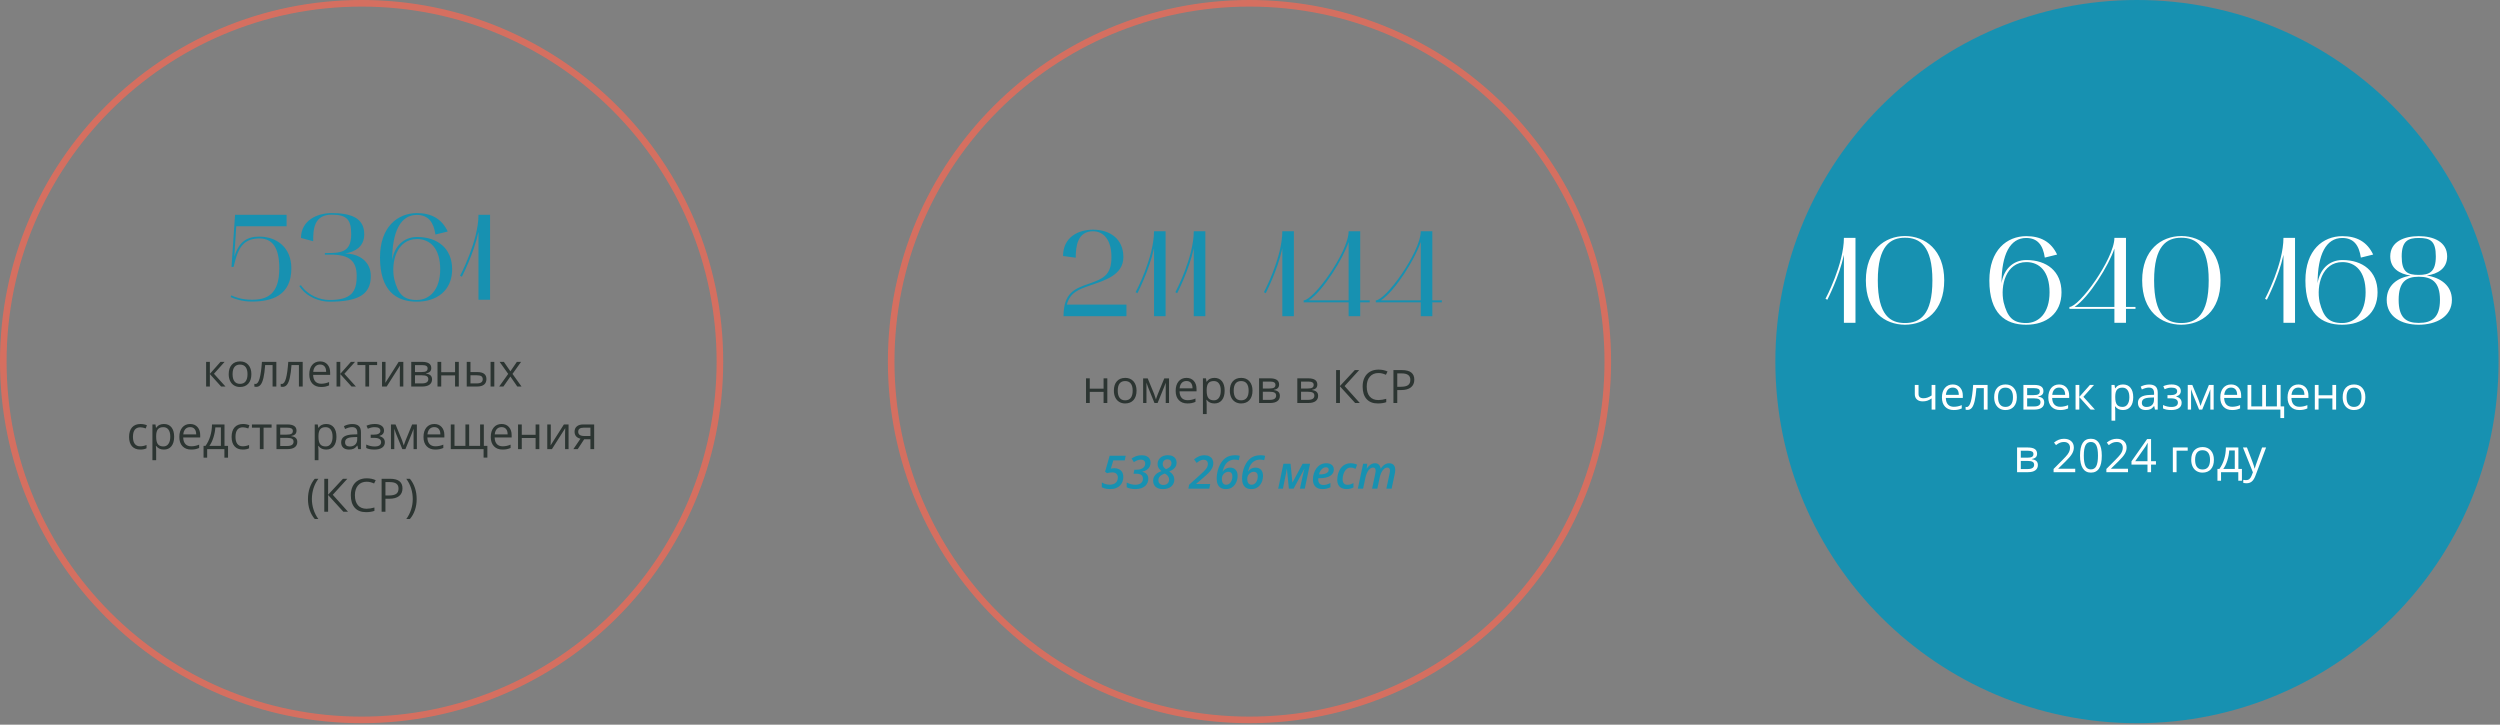 <?xml version="1.0" encoding="UTF-8"?> <svg xmlns="http://www.w3.org/2000/svg" width="759" height="220" viewBox="0 0 759 220" fill="none"><rect x="0" y="0" width="759" height="220" fill="#808080" stroke="none"/><circle cx="109.782" cy="109.782" r="108.782" stroke="#D56F60" stroke-width="2"></circle><path d="M76.466 91.555C73.321 91.555 71.064 90.667 70.028 90.186L70.213 89.668C71.212 90.149 73.358 91 76.466 91C81.202 91 84.791 89.298 84.791 81.454C84.791 75.238 82.756 72.389 78.723 72.389C73.099 72.389 72.026 76.533 70.916 81.047H70.287L71.36 65.211H87.011V68.689H71.73L71.138 77.902C72.507 73.61 74.727 71.834 78.686 71.834C84.088 71.834 88.454 75.201 88.454 81.454C88.454 89.705 82.571 91.555 76.466 91.555ZM90.863 86.819L91.344 86.597C93.638 89.816 97.227 91.074 100.039 91.074C106.699 91.074 108.29 88.595 108.29 83.785C108.29 79.123 105.922 77.31 100.52 77.31H98.633V76.829C103.258 76.829 106.625 76.829 106.625 71.094C106.625 66.691 105.293 65.174 100.705 65.174C95.229 65.174 95.081 69.725 95.081 73.24L91.381 72.241C91.381 66.95 96.265 64.693 100.705 64.693C106.366 64.693 110.584 66.062 110.584 71.094C110.584 74.979 107.772 76.422 104.775 76.977C109.141 76.977 112.582 79.493 112.582 83.785C112.582 89.298 108.993 91.592 100.039 91.592C97.153 91.592 93.083 90.297 90.863 86.819ZM126.54 91.592C120.176 91.592 115.366 88.151 115.366 78.161C115.366 68.911 120.694 64.73 126.54 64.693C130.943 64.693 134.088 66.395 135.938 70.28L132.201 71.205C131.646 67.431 130.018 65.248 126.54 65.248C121.656 65.248 119.066 70.243 119.066 78.975C119.658 74.979 122.396 71.945 126.614 71.945C132.682 71.945 137.27 75.275 137.27 81.75C137.27 88.225 132.608 91.592 126.54 91.592ZM126.614 72.574C120.398 72.574 118.622 79.678 119.695 84.747C120.842 89.261 122.47 91.074 126.54 91.074C130.351 91.074 133.644 88.077 133.644 81.75C133.644 75.349 130.536 72.574 126.614 72.574ZM140.234 84.007L139.679 83.711C139.753 83.6 145.266 73.129 145.266 65.211H148.781V91H145.266V70.391C143.786 77.199 140.271 83.896 140.234 84.007Z" fill="#1791B1"></path><path d="M66.947 109.86H68.191L64.958 113.477L68.458 117.353H67.132L63.714 113.559V117.353H62.579V109.86H63.714V113.504L66.947 109.86ZM76.319 113.6C76.319 114.821 76.012 115.776 75.397 116.464C74.781 117.147 73.931 117.489 72.847 117.489C72.177 117.489 71.582 117.332 71.062 117.018C70.543 116.703 70.142 116.252 69.859 115.664C69.577 115.076 69.436 114.388 69.436 113.6C69.436 112.378 69.741 111.428 70.352 110.749C70.962 110.065 71.81 109.724 72.894 109.724C73.943 109.724 74.774 110.072 75.39 110.77C76.009 111.467 76.319 112.41 76.319 113.6ZM70.611 113.6C70.611 114.557 70.803 115.286 71.186 115.787C71.568 116.288 72.131 116.539 72.874 116.539C73.617 116.539 74.18 116.291 74.562 115.794C74.95 115.293 75.144 114.561 75.144 113.6C75.144 112.647 74.95 111.925 74.562 111.433C74.18 110.936 73.612 110.688 72.86 110.688C72.118 110.688 71.557 110.931 71.179 111.419C70.8 111.907 70.611 112.633 70.611 113.6ZM83.9 117.353H82.752V110.831H80.503C80.38 112.453 80.209 113.741 79.99 114.693C79.772 115.646 79.487 116.343 79.136 116.785C78.789 117.227 78.347 117.448 77.81 117.448C77.564 117.448 77.368 117.421 77.222 117.366V116.525C77.322 116.553 77.436 116.566 77.564 116.566C78.088 116.566 78.505 116.013 78.814 114.905C79.124 113.798 79.359 112.116 79.519 109.86H83.9V117.353ZM91.898 117.353H90.75V110.831H88.501C88.378 112.453 88.207 113.741 87.988 114.693C87.769 115.646 87.485 116.343 87.134 116.785C86.787 117.227 86.345 117.448 85.808 117.448C85.561 117.448 85.366 117.421 85.22 117.366V116.525C85.32 116.553 85.434 116.566 85.561 116.566C86.086 116.566 86.503 116.013 86.812 114.905C87.122 113.798 87.357 112.116 87.517 109.86H91.898V117.353ZM97.477 117.489C96.369 117.489 95.494 117.152 94.852 116.478C94.213 115.803 93.894 114.867 93.894 113.668C93.894 112.46 94.191 111.501 94.783 110.79C95.38 110.079 96.18 109.724 97.183 109.724C98.121 109.724 98.864 110.034 99.411 110.653C99.958 111.269 100.231 112.082 100.231 113.094V113.812H95.07C95.093 114.691 95.314 115.359 95.733 115.814C96.157 116.27 96.752 116.498 97.518 116.498C98.324 116.498 99.122 116.329 99.91 115.992V117.004C99.509 117.177 99.129 117.3 98.769 117.373C98.413 117.451 97.982 117.489 97.477 117.489ZM97.169 110.674C96.567 110.674 96.087 110.87 95.727 111.262C95.371 111.654 95.162 112.196 95.098 112.889H99.015C99.015 112.173 98.855 111.626 98.536 111.248C98.217 110.865 97.761 110.674 97.169 110.674ZM106.541 109.86H107.785L104.552 113.477L108.052 117.353H106.726L103.308 113.559V117.353H102.173V109.86H103.308V113.504L106.541 109.86ZM114.498 110.831H112.064V117.353H110.93V110.831H108.523V109.86H114.498V110.831ZM117.048 109.86V114.611L117 115.855L116.979 116.245L121.033 109.86H122.448V117.353H121.389V112.772L121.409 111.87L121.443 110.981L117.396 117.353H115.981V109.86H117.048ZM130.932 111.74C130.932 112.228 130.79 112.599 130.508 112.854C130.23 113.105 129.838 113.274 129.332 113.36V113.422C129.97 113.508 130.435 113.695 130.727 113.982C131.023 114.27 131.171 114.666 131.171 115.172C131.171 115.869 130.913 116.407 130.398 116.785C129.888 117.163 129.141 117.353 128.156 117.353H124.854V109.86H128.143C130.002 109.86 130.932 110.487 130.932 111.74ZM130.036 115.097C130.036 114.691 129.881 114.397 129.571 114.215C129.266 114.028 128.758 113.935 128.047 113.935H125.989V116.402H128.074C129.382 116.402 130.036 115.967 130.036 115.097ZM129.824 111.85C129.824 111.485 129.683 111.228 129.4 111.077C129.122 110.922 128.699 110.845 128.129 110.845H125.989V112.957H127.91C128.612 112.957 129.106 112.87 129.394 112.697C129.681 112.524 129.824 112.242 129.824 111.85ZM133.96 109.86V112.998H138.157V109.86H139.292V117.353H138.157V113.976H133.96V117.353H132.825V109.86H133.96ZM142.833 112.957H144.877C145.829 112.957 146.534 113.135 146.989 113.49C147.45 113.841 147.68 114.368 147.68 115.069C147.68 115.821 147.436 116.391 146.948 116.778C146.465 117.161 145.752 117.353 144.809 117.353H141.698V109.86H142.833V112.957ZM150.072 117.353H148.938V109.86H150.072V117.353ZM142.833 113.935V116.402H144.754C145.957 116.402 146.559 115.981 146.559 115.138C146.559 114.718 146.42 114.413 146.142 114.222C145.864 114.03 145.39 113.935 144.72 113.935H142.833ZM154.29 113.518L151.686 109.86H152.978L154.953 112.731L156.922 109.86H158.2L155.596 113.518L158.337 117.353H157.052L154.953 114.317L152.834 117.353H151.549L154.29 113.518ZM42.598 136.489C41.513 136.489 40.672 136.157 40.075 135.491C39.483 134.821 39.187 133.876 39.187 132.654C39.187 131.401 39.487 130.433 40.089 129.749C40.695 129.065 41.556 128.724 42.673 128.724C43.033 128.724 43.393 128.762 43.753 128.84C44.113 128.917 44.395 129.008 44.601 129.113L44.252 130.077C44.001 129.977 43.728 129.895 43.432 129.831C43.135 129.763 42.873 129.729 42.645 129.729C41.123 129.729 40.362 130.699 40.362 132.641C40.362 133.561 40.547 134.268 40.916 134.76C41.29 135.252 41.841 135.498 42.57 135.498C43.195 135.498 43.835 135.364 44.491 135.095V136.1C43.99 136.359 43.359 136.489 42.598 136.489ZM49.762 136.489C49.274 136.489 48.828 136.4 48.422 136.223C48.021 136.04 47.684 135.762 47.41 135.389H47.328C47.383 135.826 47.41 136.241 47.41 136.633V139.716H46.275V128.86H47.198L47.355 129.886H47.41C47.702 129.476 48.041 129.179 48.429 128.997C48.816 128.815 49.26 128.724 49.762 128.724C50.755 128.724 51.521 129.063 52.059 129.742C52.601 130.421 52.872 131.374 52.872 132.6C52.872 133.83 52.596 134.787 52.045 135.471C51.498 136.15 50.737 136.489 49.762 136.489ZM49.598 129.688C48.832 129.688 48.278 129.899 47.937 130.323C47.595 130.747 47.419 131.422 47.41 132.347V132.6C47.41 133.652 47.586 134.407 47.937 134.862C48.287 135.313 48.85 135.539 49.625 135.539C50.272 135.539 50.778 135.277 51.143 134.753C51.512 134.229 51.696 133.507 51.696 132.586C51.696 131.652 51.512 130.936 51.143 130.439C50.778 129.938 50.263 129.688 49.598 129.688ZM58.026 136.489C56.919 136.489 56.044 136.152 55.401 135.478C54.763 134.803 54.444 133.867 54.444 132.668C54.444 131.46 54.741 130.501 55.333 129.79C55.93 129.079 56.73 128.724 57.732 128.724C58.671 128.724 59.414 129.034 59.961 129.653C60.508 130.269 60.781 131.082 60.781 132.094V132.812H55.62C55.643 133.691 55.864 134.359 56.283 134.814C56.707 135.27 57.302 135.498 58.067 135.498C58.874 135.498 59.672 135.329 60.46 134.992V136.004C60.059 136.177 59.678 136.3 59.318 136.373C58.963 136.451 58.532 136.489 58.026 136.489ZM57.719 129.674C57.117 129.674 56.636 129.87 56.276 130.262C55.921 130.654 55.711 131.196 55.648 131.889H59.565C59.565 131.173 59.405 130.626 59.086 130.248C58.767 129.865 58.311 129.674 57.719 129.674ZM69.231 138.943H68.13V136.353H62.894V138.943H61.8V135.375H62.388C62.998 134.546 63.477 133.573 63.823 132.456C64.17 131.34 64.35 130.141 64.363 128.86H68.157V135.375H69.231V138.943ZM67.064 135.375V129.756H65.382C65.323 130.768 65.127 131.793 64.794 132.832C64.466 133.867 64.056 134.714 63.563 135.375H67.064ZM73.728 136.489C72.644 136.489 71.803 136.157 71.206 135.491C70.614 134.821 70.317 133.876 70.317 132.654C70.317 131.401 70.618 130.433 71.22 129.749C71.826 129.065 72.687 128.724 73.804 128.724C74.164 128.724 74.524 128.762 74.884 128.84C75.244 128.917 75.526 129.008 75.731 129.113L75.383 130.077C75.132 129.977 74.859 129.895 74.562 129.831C74.266 129.763 74.004 129.729 73.776 129.729C72.254 129.729 71.493 130.699 71.493 132.641C71.493 133.561 71.678 134.268 72.047 134.76C72.421 135.252 72.972 135.498 73.701 135.498C74.326 135.498 74.966 135.364 75.622 135.095V136.1C75.121 136.359 74.49 136.489 73.728 136.489ZM82.458 129.831H80.024V136.353H78.89V129.831H76.483V128.86H82.458V129.831ZM90.019 130.74C90.019 131.228 89.877 131.599 89.595 131.854C89.317 132.105 88.925 132.274 88.419 132.36V132.422C89.057 132.508 89.522 132.695 89.814 132.982C90.11 133.27 90.258 133.666 90.258 134.172C90.258 134.869 90 135.407 89.485 135.785C88.975 136.163 88.228 136.353 87.243 136.353H83.941V128.86H87.23C89.089 128.86 90.019 129.487 90.019 130.74ZM89.123 134.097C89.123 133.691 88.968 133.397 88.658 133.215C88.353 133.028 87.845 132.935 87.134 132.935H85.076V135.402H87.161C88.469 135.402 89.123 134.967 89.123 134.097ZM88.911 130.85C88.911 130.485 88.77 130.228 88.487 130.077C88.209 129.922 87.785 129.845 87.216 129.845H85.076V131.957H86.997C87.699 131.957 88.193 131.87 88.481 131.697C88.768 131.524 88.911 131.242 88.911 130.85ZM99.035 136.489C98.547 136.489 98.101 136.4 97.695 136.223C97.294 136.04 96.957 135.762 96.684 135.389H96.602C96.656 135.826 96.684 136.241 96.684 136.633V139.716H95.549V128.86H96.472L96.629 129.886H96.684C96.975 129.476 97.315 129.179 97.702 128.997C98.09 128.815 98.534 128.724 99.035 128.724C100.029 128.724 100.794 129.063 101.332 129.742C101.874 130.421 102.146 131.374 102.146 132.6C102.146 133.83 101.87 134.787 101.318 135.471C100.771 136.15 100.01 136.489 99.035 136.489ZM98.871 129.688C98.106 129.688 97.552 129.899 97.21 130.323C96.868 130.747 96.693 131.422 96.684 132.347V132.6C96.684 133.652 96.859 134.407 97.21 134.862C97.561 135.313 98.124 135.539 98.898 135.539C99.546 135.539 100.051 135.277 100.416 134.753C100.785 134.229 100.97 133.507 100.97 132.586C100.97 131.652 100.785 130.936 100.416 130.439C100.051 129.938 99.537 129.688 98.871 129.688ZM108.742 136.353L108.517 135.286H108.462C108.088 135.756 107.715 136.075 107.341 136.243C106.972 136.407 106.509 136.489 105.953 136.489C105.21 136.489 104.627 136.298 104.203 135.915C103.784 135.532 103.574 134.988 103.574 134.281C103.574 132.768 104.784 131.975 107.204 131.902L108.476 131.861V131.396C108.476 130.809 108.348 130.376 108.093 130.098C107.842 129.815 107.439 129.674 106.883 129.674C106.258 129.674 105.552 129.865 104.764 130.248L104.415 129.38C104.784 129.179 105.188 129.022 105.625 128.908C106.067 128.794 106.509 128.737 106.951 128.737C107.844 128.737 108.505 128.936 108.934 129.332C109.367 129.729 109.583 130.364 109.583 131.239V136.353H108.742ZM106.179 135.553C106.885 135.553 107.439 135.359 107.84 134.972C108.245 134.584 108.448 134.042 108.448 133.345V132.668L107.313 132.716C106.411 132.748 105.759 132.889 105.358 133.14C104.962 133.386 104.764 133.771 104.764 134.295C104.764 134.705 104.887 135.017 105.133 135.231C105.383 135.446 105.732 135.553 106.179 135.553ZM113.356 131.971C114.774 131.971 115.482 131.579 115.482 130.795C115.482 130.057 114.908 129.688 113.76 129.688C113.409 129.688 113.09 129.719 112.803 129.783C112.516 129.847 112.14 129.975 111.675 130.166L111.271 129.243C112.046 128.897 112.892 128.724 113.808 128.724C114.669 128.724 115.348 128.901 115.845 129.257C116.341 129.608 116.59 130.089 116.59 130.699C116.59 131.538 116.123 132.087 115.188 132.347V132.401C115.763 132.57 116.182 132.812 116.446 133.126C116.711 133.436 116.843 133.826 116.843 134.295C116.843 134.988 116.562 135.528 116.002 135.915C115.446 136.298 114.676 136.489 113.691 136.489C112.611 136.489 111.777 136.327 111.189 136.004V134.965C112.023 135.357 112.867 135.553 113.719 135.553C114.375 135.553 114.869 135.441 115.202 135.218C115.539 134.99 115.708 134.664 115.708 134.24C115.708 133.37 114.999 132.935 113.582 132.935H112.543V131.971H113.356ZM122.585 135.259L122.797 134.623L123.091 133.816L125.121 128.874H126.563V136.353H125.559V130.166L125.422 130.562L125.025 131.608L123.091 136.353H122.141L120.206 131.595C119.965 130.984 119.798 130.508 119.707 130.166V136.353H118.695V128.874H120.083L122.045 133.625C122.241 134.126 122.421 134.671 122.585 135.259ZM132.155 136.489C131.048 136.489 130.173 136.152 129.53 135.478C128.892 134.803 128.573 133.867 128.573 132.668C128.573 131.46 128.869 130.501 129.462 129.79C130.059 129.079 130.859 128.724 131.861 128.724C132.8 128.724 133.543 129.034 134.09 129.653C134.637 130.269 134.91 131.082 134.91 132.094V132.812H129.749C129.772 133.691 129.993 134.359 130.412 134.814C130.836 135.27 131.431 135.498 132.196 135.498C133.003 135.498 133.8 135.329 134.589 134.992V136.004C134.188 136.177 133.807 136.3 133.447 136.373C133.092 136.451 132.661 136.489 132.155 136.489ZM131.848 129.674C131.246 129.674 130.765 129.87 130.405 130.262C130.05 130.654 129.84 131.196 129.776 131.889H133.693C133.693 131.173 133.534 130.626 133.215 130.248C132.896 129.865 132.44 129.674 131.848 129.674ZM142.437 135.375H145.759V128.874H146.894V135.375H147.967V138.93H146.818V136.353H136.852V128.874H137.986V135.375H141.302V128.874H142.437V135.375ZM152.581 136.489C151.474 136.489 150.599 136.152 149.956 135.478C149.318 134.803 148.999 133.867 148.999 132.668C148.999 131.46 149.295 130.501 149.888 129.79C150.485 129.079 151.285 128.724 152.287 128.724C153.226 128.724 153.969 129.034 154.516 129.653C155.062 130.269 155.336 131.082 155.336 132.094V132.812H150.175C150.198 133.691 150.419 134.359 150.838 134.814C151.262 135.27 151.856 135.498 152.622 135.498C153.429 135.498 154.226 135.329 155.015 134.992V136.004C154.614 136.177 154.233 136.3 153.873 136.373C153.518 136.451 153.087 136.489 152.581 136.489ZM152.273 129.674C151.672 129.674 151.191 129.87 150.831 130.262C150.476 130.654 150.266 131.196 150.202 131.889H154.119C154.119 131.173 153.96 130.626 153.641 130.248C153.322 129.865 152.866 129.674 152.273 129.674ZM158.412 128.86V131.998H162.609V128.86H163.744V136.353H162.609V132.976H158.412V136.353H157.277V128.86H158.412ZM167.217 128.86V133.611L167.169 134.855L167.148 135.245L171.202 128.86H172.617V136.353H171.558V131.772L171.578 130.87L171.612 129.981L167.565 136.353H166.15V128.86H167.217ZM175.399 136.353H174.073L176.227 133.188C175.648 133.06 175.203 132.814 174.894 132.449C174.588 132.08 174.436 131.618 174.436 131.062C174.436 130.378 174.666 129.84 175.126 129.448C175.586 129.056 176.229 128.86 177.054 128.86H180.39V136.353H179.255V133.358H177.361L175.399 136.353ZM175.543 131.075C175.543 131.941 176.172 132.374 177.43 132.374H179.255V129.845H177.197C176.094 129.845 175.543 130.255 175.543 131.075ZM93.498 151.518C93.498 150.31 93.674 149.18 94.024 148.127C94.38 147.074 94.89 146.151 95.556 145.358H96.663C96.007 146.238 95.512 147.204 95.18 148.257C94.852 149.31 94.688 150.392 94.688 151.504C94.688 152.598 94.856 153.666 95.193 154.71C95.531 155.754 96.016 156.706 96.649 157.567H95.556C94.886 156.793 94.375 155.888 94.024 154.854C93.674 153.819 93.498 152.707 93.498 151.518ZM105.646 155.353H104.237L99.616 150.287V155.353H98.454V145.358H99.616V150.198L104.121 145.358H105.454L101.031 150.212L105.646 155.353ZM111.306 146.254C110.207 146.254 109.339 146.621 108.701 147.354C108.068 148.084 107.751 149.084 107.751 150.355C107.751 151.663 108.056 152.675 108.667 153.391C109.282 154.102 110.157 154.457 111.292 154.457C111.989 154.457 112.785 154.332 113.678 154.081V155.1C112.985 155.359 112.131 155.489 111.114 155.489C109.642 155.489 108.505 155.043 107.703 154.149C106.906 153.256 106.507 151.987 106.507 150.342C106.507 149.312 106.698 148.41 107.081 147.635C107.468 146.86 108.024 146.263 108.749 145.844C109.478 145.424 110.335 145.215 111.319 145.215C112.368 145.215 113.284 145.406 114.067 145.789L113.575 146.787C112.819 146.432 112.062 146.254 111.306 146.254ZM122.195 148.271C122.195 149.282 121.849 150.062 121.156 150.608C120.468 151.151 119.481 151.422 118.196 151.422H117.021V155.353H115.858V145.358H118.449C120.947 145.358 122.195 146.329 122.195 148.271ZM117.021 150.424H118.066C119.096 150.424 119.841 150.257 120.302 149.925C120.762 149.592 120.992 149.059 120.992 148.325C120.992 147.664 120.776 147.172 120.343 146.849C119.91 146.525 119.235 146.363 118.319 146.363H117.021V150.424ZM126.502 151.518C126.502 152.716 126.324 153.833 125.969 154.867C125.618 155.902 125.11 156.802 124.444 157.567H123.351C123.984 156.711 124.469 155.76 124.807 154.717C125.144 153.669 125.312 152.598 125.312 151.504C125.312 150.392 125.146 149.31 124.813 148.257C124.485 147.204 123.993 146.238 123.337 145.358H124.444C125.114 146.156 125.625 147.083 125.976 148.141C126.326 149.193 126.502 150.319 126.502 151.518Z" fill="#2C3532"></path><circle cx="379.344" cy="109.782" r="108.782" stroke="#D56F60" stroke-width="2"></circle><path d="M322.745 77.722C322.745 72.024 327.333 69.73 331.847 69.73C336.99 69.73 341.06 72.542 341.06 78.055C341.06 83.568 335.251 85.159 330.922 86.676C327.518 87.86 324.854 88.785 323.892 92.485H341.985V96H322.893C322.893 88.822 326.334 87.601 330.737 86.084C335.14 84.567 337.434 83.346 337.434 78.055C337.434 72.616 334.881 70.211 331.847 70.211C327.148 70.211 326.593 74.725 326.593 78.24L322.745 77.722ZM345.328 89.007L344.773 88.711C344.847 88.6 350.36 78.129 350.36 70.211H353.875V96H350.36V75.391C348.88 82.199 345.365 88.896 345.328 89.007ZM357.396 89.007L356.841 88.711C356.915 88.6 362.428 78.129 362.428 70.211H365.943V96H362.428V75.391C360.948 82.199 357.433 88.896 357.396 89.007ZM384.279 89.007L383.724 88.711C383.798 88.6 389.311 78.129 389.311 70.211H392.826V96H389.311V75.391C387.831 82.199 384.316 88.896 384.279 89.007ZM409.445 91.782H395.792V91.19C397.198 91.19 400.565 87.749 403.747 83.05C406.485 79.017 409.445 73.504 409.445 70.211H412.96V91.19H415.846V91.782H412.96V96H409.445V91.782ZM397.346 91.19H409.445V73.467C407.78 78.499 401.786 88.23 397.346 91.19ZM431.342 91.782H417.689V91.19C419.095 91.19 422.462 87.749 425.644 83.05C428.382 79.017 431.342 73.504 431.342 70.211H434.857V91.19H437.743V91.782H434.857V96H431.342V91.782ZM419.243 91.19H431.342V73.467C429.677 78.499 423.683 88.23 419.243 91.19Z" fill="#1791B1"></path><path d="M330.851 114.86V117.998H335.048V114.86H336.183V122.353H335.048V118.976H330.851V122.353H329.716V114.86H330.851ZM345.056 118.6C345.056 119.821 344.748 120.776 344.133 121.464C343.518 122.147 342.668 122.489 341.583 122.489C340.913 122.489 340.318 122.332 339.799 122.018C339.279 121.703 338.878 121.252 338.596 120.664C338.313 120.076 338.172 119.388 338.172 118.6C338.172 117.378 338.477 116.428 339.088 115.749C339.699 115.065 340.546 114.724 341.631 114.724C342.679 114.724 343.511 115.072 344.126 115.77C344.746 116.467 345.056 117.41 345.056 118.6ZM339.348 118.6C339.348 119.557 339.539 120.286 339.922 120.787C340.305 121.288 340.868 121.539 341.61 121.539C342.353 121.539 342.916 121.291 343.299 120.794C343.686 120.293 343.88 119.561 343.88 118.6C343.88 117.647 343.686 116.925 343.299 116.433C342.916 115.936 342.349 115.688 341.597 115.688C340.854 115.688 340.293 115.931 339.915 116.419C339.537 116.907 339.348 117.633 339.348 118.6ZM350.941 121.259L351.153 120.623L351.447 119.816L353.478 114.874H354.92V122.353H353.915V116.166L353.778 116.562L353.382 117.608L351.447 122.353H350.497L348.562 117.595C348.321 116.984 348.155 116.508 348.063 116.166V122.353H347.052V114.874H348.439L350.401 119.625C350.597 120.126 350.777 120.671 350.941 121.259ZM360.512 122.489C359.404 122.489 358.529 122.152 357.887 121.478C357.249 120.803 356.93 119.867 356.93 118.668C356.93 117.46 357.226 116.501 357.818 115.79C358.415 115.079 359.215 114.724 360.218 114.724C361.157 114.724 361.899 115.034 362.446 115.653C362.993 116.269 363.267 117.082 363.267 118.094V118.812H358.105C358.128 119.691 358.349 120.359 358.769 120.814C359.192 121.27 359.787 121.498 360.553 121.498C361.359 121.498 362.157 121.329 362.945 120.992V122.004C362.544 122.177 362.164 122.3 361.804 122.373C361.448 122.451 361.018 122.489 360.512 122.489ZM360.204 115.674C359.603 115.674 359.122 115.87 358.762 116.262C358.406 116.654 358.197 117.196 358.133 117.889H362.05C362.05 117.173 361.89 116.626 361.571 116.248C361.252 115.865 360.797 115.674 360.204 115.674ZM368.694 122.489C368.207 122.489 367.76 122.4 367.354 122.223C366.953 122.04 366.616 121.762 366.343 121.389H366.261C366.315 121.826 366.343 122.241 366.343 122.633V125.716H365.208V114.86H366.131L366.288 115.886H366.343C366.634 115.476 366.974 115.179 367.361 114.997C367.749 114.815 368.193 114.724 368.694 114.724C369.688 114.724 370.453 115.063 370.991 115.742C371.534 116.421 371.805 117.374 371.805 118.6C371.805 119.83 371.529 120.787 370.978 121.471C370.431 122.15 369.67 122.489 368.694 122.489ZM368.53 115.688C367.765 115.688 367.211 115.899 366.869 116.323C366.527 116.747 366.352 117.422 366.343 118.347V118.6C366.343 119.652 366.518 120.407 366.869 120.862C367.22 121.313 367.783 121.539 368.558 121.539C369.205 121.539 369.711 121.277 370.075 120.753C370.444 120.229 370.629 119.507 370.629 118.586C370.629 117.652 370.444 116.936 370.075 116.439C369.711 115.938 369.196 115.688 368.53 115.688ZM380.261 118.6C380.261 119.821 379.953 120.776 379.338 121.464C378.723 122.147 377.873 122.489 376.788 122.489C376.118 122.489 375.523 122.332 375.004 122.018C374.484 121.703 374.083 121.252 373.801 120.664C373.518 120.076 373.377 119.388 373.377 118.6C373.377 117.378 373.682 116.428 374.293 115.749C374.904 115.065 375.751 114.724 376.836 114.724C377.884 114.724 378.716 115.072 379.331 115.77C379.951 116.467 380.261 117.41 380.261 118.6ZM374.553 118.6C374.553 119.557 374.744 120.286 375.127 120.787C375.51 121.288 376.073 121.539 376.815 121.539C377.558 121.539 378.121 121.291 378.504 120.794C378.891 120.293 379.085 119.561 379.085 118.6C379.085 117.647 378.891 116.925 378.504 116.433C378.121 115.936 377.554 115.688 376.802 115.688C376.059 115.688 375.498 115.931 375.12 116.419C374.742 116.907 374.553 117.633 374.553 118.6ZM388.334 116.74C388.334 117.228 388.193 117.599 387.91 117.854C387.632 118.105 387.24 118.274 386.734 118.36V118.422C387.372 118.508 387.837 118.695 388.129 118.982C388.425 119.27 388.573 119.666 388.573 120.172C388.573 120.869 388.316 121.407 387.801 121.785C387.29 122.163 386.543 122.353 385.559 122.353H382.257V114.86H385.545C387.404 114.86 388.334 115.487 388.334 116.74ZM387.438 120.097C387.438 119.691 387.284 119.397 386.974 119.215C386.668 119.028 386.16 118.935 385.449 118.935H383.392V121.402H385.477C386.785 121.402 387.438 120.967 387.438 120.097ZM387.227 116.85C387.227 116.485 387.085 116.228 386.803 116.077C386.525 115.922 386.101 115.845 385.531 115.845H383.392V117.957H385.312C386.014 117.957 386.509 117.87 386.796 117.697C387.083 117.524 387.227 117.242 387.227 116.85ZM399.941 116.74C399.941 117.228 399.8 117.599 399.518 117.854C399.24 118.105 398.848 118.274 398.342 118.36V118.422C398.98 118.508 399.445 118.695 399.736 118.982C400.033 119.27 400.181 119.666 400.181 120.172C400.181 120.869 399.923 121.407 399.408 121.785C398.898 122.163 398.15 122.353 397.166 122.353H393.864V114.86H397.152C399.012 114.86 399.941 115.487 399.941 116.74ZM399.046 120.097C399.046 119.691 398.891 119.397 398.581 119.215C398.276 119.028 397.768 118.935 397.057 118.935H394.999V121.402H397.084C398.392 121.402 399.046 120.967 399.046 120.097ZM398.834 116.85C398.834 116.485 398.693 116.228 398.41 116.077C398.132 115.922 397.708 115.845 397.139 115.845H394.999V117.957H396.92C397.622 117.957 398.116 117.87 398.403 117.697C398.69 117.524 398.834 117.242 398.834 116.85ZM412.834 122.353H411.426L406.805 117.287V122.353H405.643V112.358H406.805V117.198L411.31 112.358H412.643L408.22 117.212L412.834 122.353ZM418.494 113.254C417.396 113.254 416.528 113.621 415.89 114.354C415.256 115.084 414.939 116.084 414.939 117.355C414.939 118.663 415.245 119.675 415.855 120.391C416.471 121.102 417.346 121.457 418.48 121.457C419.178 121.457 419.973 121.332 420.866 121.081V122.1C420.174 122.359 419.319 122.489 418.303 122.489C416.831 122.489 415.694 122.043 414.892 121.149C414.094 120.256 413.695 118.987 413.695 117.342C413.695 116.312 413.887 115.41 414.27 114.635C414.657 113.86 415.213 113.263 415.938 112.844C416.667 112.424 417.523 112.215 418.508 112.215C419.556 112.215 420.472 112.406 421.256 112.789L420.764 113.787C420.007 113.432 419.251 113.254 418.494 113.254ZM429.384 115.271C429.384 116.282 429.037 117.062 428.345 117.608C427.657 118.151 426.67 118.422 425.385 118.422H424.209V122.353H423.047V112.358H425.638C428.135 112.358 429.384 113.329 429.384 115.271ZM424.209 117.424H425.255C426.285 117.424 427.03 117.257 427.49 116.925C427.951 116.592 428.181 116.059 428.181 115.325C428.181 114.664 427.964 114.172 427.531 113.849C427.098 113.525 426.424 113.363 425.508 113.363H424.209V117.424Z" fill="#2C3532"></path><path d="M336.959 148.489C336.631 148.489 336.317 148.466 336.016 148.421C335.72 148.375 335.444 148.312 335.189 148.229C334.934 148.147 334.708 148.049 334.512 147.936V146.466C334.845 146.666 335.212 146.83 335.613 146.958C336.014 147.086 336.431 147.149 336.864 147.149C337.315 147.149 337.7 147.092 338.019 146.979C338.338 146.86 338.598 146.701 338.798 146.5C338.999 146.295 339.145 146.062 339.236 145.803C339.331 145.543 339.379 145.272 339.379 144.989C339.379 144.524 339.238 144.146 338.955 143.854C338.677 143.563 338.245 143.417 337.657 143.417C337.37 143.417 337.098 143.442 336.843 143.492C336.588 143.538 336.342 143.592 336.105 143.656L335.503 143.205L336.891 138.358H341.765L341.471 139.773H337.998L337.253 142.275C337.395 142.243 337.554 142.214 337.732 142.187C337.91 142.159 338.11 142.146 338.333 142.146C338.862 142.146 339.329 142.248 339.735 142.453C340.14 142.654 340.457 142.95 340.685 143.342C340.917 143.734 341.034 144.219 341.034 144.798C341.034 145.276 340.956 145.737 340.801 146.179C340.651 146.616 340.414 147.01 340.09 147.361C339.767 147.708 339.345 147.983 338.826 148.188C338.311 148.389 337.689 148.489 336.959 148.489ZM344.711 148.489C344.183 148.489 343.697 148.444 343.255 148.353C342.813 148.257 342.419 148.12 342.073 147.942V146.479C342.424 146.685 342.829 146.851 343.289 146.979C343.754 147.106 344.215 147.17 344.67 147.17C345.03 147.17 345.354 147.129 345.641 147.047C345.928 146.965 346.172 146.846 346.372 146.691C346.578 146.532 346.732 146.338 346.837 146.11C346.947 145.878 347.001 145.614 347.001 145.317C347.001 145.007 346.933 144.743 346.796 144.524C346.664 144.301 346.457 144.13 346.174 144.012C345.892 143.889 345.527 143.827 345.08 143.827H344.151L344.404 142.604H345.121C345.445 142.604 345.759 142.567 346.065 142.494C346.375 142.417 346.65 142.3 346.892 142.146C347.138 141.991 347.332 141.795 347.473 141.558C347.614 141.321 347.685 141.04 347.685 140.717C347.685 140.366 347.571 140.083 347.343 139.869C347.12 139.655 346.801 139.548 346.386 139.548C345.962 139.548 345.575 139.623 345.224 139.773C344.878 139.924 344.552 140.102 344.246 140.307L343.549 139.206C343.968 138.919 344.422 138.682 344.91 138.495C345.397 138.308 345.981 138.215 346.66 138.215C347.243 138.215 347.731 138.311 348.122 138.502C348.519 138.693 348.817 138.958 349.018 139.295C349.218 139.632 349.319 140.02 349.319 140.457C349.319 140.926 349.218 141.35 349.018 141.729C348.817 142.102 348.53 142.414 348.157 142.665C347.787 142.916 347.339 143.089 346.81 143.185V143.246C347.325 143.342 347.756 143.567 348.102 143.923C348.453 144.274 348.628 144.759 348.628 145.379C348.628 145.775 348.551 146.16 348.396 146.534C348.245 146.903 348.011 147.236 347.692 147.532C347.373 147.824 346.965 148.056 346.468 148.229C345.976 148.403 345.39 148.489 344.711 148.489ZM353.051 148.489C352.39 148.489 351.839 148.378 351.397 148.154C350.959 147.931 350.631 147.63 350.412 147.252C350.194 146.869 350.084 146.445 350.084 145.98C350.084 145.493 350.185 145.064 350.385 144.695C350.586 144.322 350.875 143.998 351.253 143.725C351.636 143.451 352.094 143.216 352.627 143.021C352.413 142.861 352.217 142.681 352.039 142.48C351.862 142.28 351.718 142.052 351.609 141.797C351.499 141.537 351.445 141.243 351.445 140.915C351.445 140.386 351.572 139.919 351.828 139.514C352.087 139.104 352.45 138.782 352.914 138.55C353.384 138.317 353.935 138.201 354.569 138.201C355.179 138.201 355.678 138.306 356.066 138.516C356.458 138.721 356.747 138.994 356.934 139.336C357.125 139.673 357.221 140.04 357.221 140.437C357.221 140.924 357.114 141.341 356.9 141.688C356.69 142.029 356.414 142.316 356.073 142.549C355.731 142.781 355.362 142.975 354.965 143.13C355.252 143.303 355.512 143.506 355.745 143.738C355.977 143.966 356.164 144.235 356.305 144.545C356.446 144.85 356.517 145.213 356.517 145.632C356.517 146.133 356.392 146.6 356.141 147.033C355.89 147.466 355.508 147.817 354.993 148.086C354.482 148.355 353.835 148.489 353.051 148.489ZM353.188 147.238C353.584 147.238 353.91 147.163 354.165 147.013C354.425 146.862 354.619 146.666 354.746 146.425C354.874 146.183 354.938 145.926 354.938 145.652C354.938 145.365 354.885 145.11 354.781 144.887C354.68 144.659 354.535 144.454 354.343 144.271C354.152 144.089 353.919 143.921 353.646 143.766C353.249 143.898 352.905 144.055 352.614 144.237C352.322 144.42 352.094 144.641 351.93 144.9C351.771 145.156 351.691 145.468 351.691 145.837C351.691 146.27 351.828 146.612 352.101 146.862C352.379 147.113 352.741 147.238 353.188 147.238ZM354.001 142.433C354.352 142.3 354.651 142.15 354.897 141.981C355.143 141.813 355.33 141.617 355.457 141.394C355.59 141.17 355.656 140.913 355.656 140.621C355.656 140.257 355.544 139.972 355.321 139.767C355.097 139.557 354.801 139.452 354.432 139.452C354.14 139.452 353.887 139.511 353.673 139.63C353.459 139.748 353.293 139.912 353.174 140.122C353.056 140.327 352.996 140.569 352.996 140.847C352.996 141.229 353.09 141.546 353.277 141.797C353.464 142.043 353.705 142.255 354.001 142.433ZM360.789 148.353L361.036 147.136L364.283 144.23C364.711 143.848 365.078 143.506 365.383 143.205C365.689 142.904 365.939 142.626 366.135 142.371C366.331 142.111 366.475 141.858 366.566 141.612C366.662 141.366 366.709 141.109 366.709 140.84C366.709 140.452 366.595 140.147 366.368 139.924C366.144 139.696 365.832 139.582 365.431 139.582C365.185 139.582 364.946 139.621 364.713 139.698C364.485 139.771 364.255 139.878 364.023 140.02C363.795 140.161 363.551 140.334 363.291 140.539L362.526 139.452C362.959 139.097 363.428 138.803 363.934 138.57C364.44 138.333 365.016 138.215 365.663 138.215C366.265 138.215 366.764 138.322 367.161 138.536C367.562 138.746 367.86 139.028 368.056 139.384C368.257 139.735 368.357 140.127 368.357 140.56C368.357 141.129 368.238 141.649 368.001 142.118C367.769 142.588 367.427 143.055 366.976 143.52C366.525 143.98 365.973 144.488 365.322 145.044L363.168 146.883V146.944H367.427L367.14 148.353H360.789ZM372.158 148.489C371.57 148.489 371.068 148.368 370.654 148.127C370.239 147.881 369.922 147.521 369.703 147.047C369.489 146.568 369.382 145.98 369.382 145.283C369.382 144.768 369.428 144.242 369.519 143.704C369.615 143.162 369.754 142.631 369.936 142.111C370.123 141.587 370.353 141.1 370.626 140.648C370.9 140.193 371.214 139.796 371.57 139.459C371.857 139.186 372.171 138.955 372.513 138.769C372.855 138.582 373.231 138.443 373.641 138.352C374.056 138.256 374.507 138.208 374.995 138.208C375.259 138.208 375.514 138.224 375.76 138.256C376.011 138.288 376.223 138.329 376.396 138.379L376.109 139.712C375.945 139.662 375.756 139.621 375.541 139.589C375.332 139.557 375.106 139.541 374.865 139.541C374.254 139.541 373.709 139.669 373.231 139.924C372.752 140.179 372.34 140.571 371.994 141.1C371.652 141.628 371.376 142.31 371.166 143.144H371.221C371.385 142.916 371.579 142.713 371.802 142.535C372.025 142.357 372.276 142.218 372.554 142.118C372.837 142.018 373.144 141.968 373.477 141.968C374.17 141.968 374.719 142.184 375.124 142.617C375.535 143.05 375.74 143.672 375.74 144.483C375.74 144.921 375.674 145.374 375.541 145.844C375.409 146.309 375.202 146.742 374.919 147.143C374.637 147.544 374.268 147.869 373.812 148.12C373.361 148.366 372.809 148.489 372.158 148.489ZM372.26 147.163C372.565 147.163 372.834 147.092 373.067 146.951C373.304 146.805 373.502 146.612 373.662 146.37C373.821 146.124 373.942 145.851 374.024 145.55C374.106 145.244 374.147 144.932 374.147 144.613C374.147 144.18 374.044 143.843 373.839 143.602C373.634 143.36 373.327 143.239 372.916 143.239C372.602 143.239 372.315 143.314 372.055 143.465C371.8 143.615 371.586 143.8 371.412 144.019C371.239 144.237 371.123 144.451 371.064 144.661C371.037 144.743 371.014 144.83 370.995 144.921C370.982 145.012 370.97 145.105 370.961 145.201C370.957 145.297 370.954 145.393 370.954 145.488C370.954 145.712 370.98 145.926 371.03 146.131C371.08 146.331 371.157 146.509 371.262 146.664C371.371 146.819 371.508 146.942 371.672 147.033C371.836 147.12 372.032 147.163 372.26 147.163ZM379.869 148.489C379.281 148.489 378.779 148.368 378.365 148.127C377.95 147.881 377.633 147.521 377.414 147.047C377.2 146.568 377.093 145.98 377.093 145.283C377.093 144.768 377.139 144.242 377.23 143.704C377.326 143.162 377.465 142.631 377.647 142.111C377.834 141.587 378.064 141.1 378.337 140.648C378.611 140.193 378.925 139.796 379.281 139.459C379.568 139.186 379.882 138.955 380.224 138.769C380.566 138.582 380.942 138.443 381.352 138.352C381.767 138.256 382.218 138.208 382.705 138.208C382.97 138.208 383.225 138.224 383.471 138.256C383.722 138.288 383.934 138.329 384.107 138.379L383.82 139.712C383.656 139.662 383.467 139.621 383.252 139.589C383.043 139.557 382.817 139.541 382.576 139.541C381.965 139.541 381.42 139.669 380.942 139.924C380.463 140.179 380.051 140.571 379.704 141.1C379.363 141.628 379.087 142.31 378.877 143.144H378.932C379.096 142.916 379.29 142.713 379.513 142.535C379.736 142.357 379.987 142.218 380.265 142.118C380.548 142.018 380.855 141.968 381.188 141.968C381.881 141.968 382.43 142.184 382.835 142.617C383.245 143.05 383.451 143.672 383.451 144.483C383.451 144.921 383.384 145.374 383.252 145.844C383.12 146.309 382.913 146.742 382.63 147.143C382.348 147.544 381.979 147.869 381.523 148.12C381.072 148.366 380.52 148.489 379.869 148.489ZM379.971 147.163C380.276 147.163 380.545 147.092 380.778 146.951C381.015 146.805 381.213 146.612 381.372 146.37C381.532 146.124 381.653 145.851 381.735 145.55C381.817 145.244 381.858 144.932 381.858 144.613C381.858 144.18 381.755 143.843 381.55 143.602C381.345 143.36 381.037 143.239 380.627 143.239C380.313 143.239 380.026 143.314 379.766 143.465C379.511 143.615 379.297 143.8 379.123 144.019C378.95 144.237 378.834 144.451 378.775 144.661C378.747 144.743 378.725 144.83 378.706 144.921C378.693 145.012 378.681 145.105 378.672 145.201C378.668 145.297 378.665 145.393 378.665 145.488C378.665 145.712 378.69 145.926 378.741 146.131C378.791 146.331 378.868 146.509 378.973 146.664C379.082 146.819 379.219 146.942 379.383 147.033C379.547 147.12 379.743 147.163 379.971 147.163ZM388.058 148.353L389.651 140.792H391.811L392.371 146.479H392.406L395.475 140.792H397.731L396.131 148.353H394.662L395.55 144.237C395.632 143.891 395.714 143.554 395.796 143.226C395.878 142.893 395.953 142.601 396.022 142.351H395.988L392.741 148.353H391.298L390.697 142.351H390.662C390.626 142.665 390.576 142.989 390.512 143.321C390.453 143.649 390.389 143.973 390.321 144.292L389.5 148.353H388.058ZM401.47 148.489C400.891 148.489 400.385 148.38 399.953 148.161C399.524 147.938 399.191 147.612 398.954 147.184C398.722 146.751 398.606 146.222 398.606 145.598C398.606 144.978 398.695 144.374 398.872 143.786C399.05 143.194 399.312 142.66 399.659 142.187C400.005 141.713 400.426 141.337 400.923 141.059C401.42 140.781 401.985 140.642 402.619 140.642C403.393 140.642 403.974 140.817 404.362 141.168C404.754 141.514 404.95 141.975 404.95 142.549C404.95 142.941 404.861 143.299 404.683 143.622C404.505 143.946 404.234 144.226 403.87 144.463C403.509 144.695 403.051 144.875 402.495 145.003C401.944 145.131 401.295 145.194 400.547 145.194H400.24C400.235 145.263 400.231 145.333 400.226 145.406C400.221 145.475 400.219 145.543 400.219 145.611C400.219 146.117 400.351 146.516 400.616 146.808C400.88 147.095 401.265 147.238 401.771 147.238C402.154 147.238 402.507 147.19 402.83 147.095C403.154 146.999 403.516 146.855 403.917 146.664V147.929C403.548 148.106 403.175 148.245 402.796 148.346C402.418 148.441 401.976 148.489 401.47 148.489ZM400.438 144.032H400.67C401.226 144.032 401.709 143.98 402.12 143.875C402.53 143.766 402.846 143.606 403.07 143.396C403.293 143.182 403.405 142.923 403.405 142.617C403.405 142.38 403.329 142.196 403.179 142.063C403.033 141.927 402.815 141.858 402.523 141.858C402.236 141.858 401.953 141.947 401.675 142.125C401.397 142.298 401.149 142.549 400.93 142.877C400.711 143.201 400.547 143.586 400.438 144.032ZM408.805 148.489C408.263 148.489 407.78 148.389 407.356 148.188C406.932 147.988 406.599 147.68 406.358 147.266C406.116 146.851 405.995 146.322 405.995 145.68C405.995 145.137 406.052 144.618 406.166 144.121C406.285 143.62 406.456 143.16 406.679 142.74C406.902 142.316 407.176 141.95 407.499 141.64C407.823 141.325 408.192 141.081 408.607 140.908C409.022 140.73 409.48 140.642 409.981 140.642C410.373 140.642 410.74 140.68 411.081 140.758C411.423 140.831 411.738 140.933 412.025 141.065L411.546 142.33C411.328 142.23 411.093 142.143 410.842 142.07C410.596 141.993 410.325 141.954 410.029 141.954C409.66 141.954 409.327 142.054 409.031 142.255C408.734 142.451 408.481 142.722 408.272 143.068C408.062 143.41 407.9 143.798 407.787 144.23C407.677 144.663 407.622 145.117 407.622 145.591C407.622 145.928 407.679 146.215 407.793 146.452C407.907 146.689 408.071 146.871 408.286 146.999C408.504 147.122 408.766 147.184 409.072 147.184C409.409 147.184 409.726 147.136 410.022 147.04C410.318 146.94 410.614 146.817 410.911 146.671V147.997C410.628 148.147 410.314 148.266 409.967 148.353C409.621 148.444 409.233 148.489 408.805 148.489ZM412.237 148.353L413.843 140.785H415.094L414.93 142.214H414.998C415.176 141.945 415.381 141.692 415.614 141.455C415.851 141.214 416.117 141.018 416.413 140.867C416.714 140.717 417.051 140.642 417.425 140.642C417.954 140.642 418.357 140.787 418.635 141.079C418.918 141.371 419.093 141.77 419.162 142.275H419.216C419.403 141.984 419.62 141.715 419.866 141.469C420.116 141.223 420.397 141.024 420.706 140.874C421.021 140.719 421.363 140.642 421.732 140.642C422.342 140.642 422.805 140.819 423.12 141.175C423.434 141.53 423.591 142.027 423.591 142.665C423.591 142.856 423.578 143.052 423.55 143.253C423.527 143.453 423.491 143.661 423.441 143.875L422.497 148.353H420.898L421.875 143.759C421.912 143.581 421.939 143.422 421.957 143.28C421.98 143.134 421.992 142.998 421.992 142.87C421.992 142.574 421.921 142.348 421.78 142.193C421.643 142.034 421.433 141.954 421.151 141.954C420.914 141.954 420.679 142.025 420.447 142.166C420.219 142.307 420.002 142.512 419.797 142.781C419.592 143.05 419.41 143.376 419.25 143.759C419.091 144.137 418.961 144.565 418.861 145.044L418.163 148.353H416.571L417.535 143.772C417.576 143.59 417.605 143.426 417.623 143.28C417.642 143.134 417.651 143.007 417.651 142.897C417.651 142.592 417.585 142.36 417.453 142.2C417.325 142.036 417.12 141.954 416.837 141.954C416.6 141.954 416.366 142.025 416.133 142.166C415.901 142.307 415.682 142.515 415.477 142.788C415.272 143.062 415.087 143.394 414.923 143.786C414.759 144.174 414.625 144.618 414.52 145.119L413.836 148.353H412.237Z" fill="#1791B1"></path><circle cx="648.782" cy="109.782" r="109.782" fill="#1791B1"></circle><path d="M554.777 91.007L554.222 90.711C554.296 90.6 559.809 80.129 559.809 72.211H563.324V98H559.809V77.391C558.329 84.199 554.814 90.896 554.777 91.007ZM566.475 85.124C566.475 75.874 572.247 71.693 578.352 71.656C584.494 71.693 590.266 75.874 590.266 85.124C590.266 94.559 584.494 98.555 578.352 98.592C572.247 98.555 566.475 94.559 566.475 85.124ZM578.352 72.174C573.949 72.174 570.101 74.579 570.101 85.124C570.101 95.817 573.949 98.074 578.352 98.074C582.792 98.074 586.677 95.743 586.677 85.124C586.677 74.579 582.792 72.174 578.352 72.174ZM615.141 98.592C608.777 98.592 603.967 95.151 603.967 85.161C603.967 75.911 609.295 71.73 615.141 71.693C619.544 71.693 622.689 73.395 624.539 77.28L620.802 78.205C620.247 74.431 618.619 72.248 615.141 72.248C610.257 72.248 607.667 77.243 607.667 85.975C608.259 81.979 610.997 78.945 615.215 78.945C621.283 78.945 625.871 82.275 625.871 88.75C625.871 95.225 621.209 98.592 615.141 98.592ZM615.215 79.574C608.999 79.574 607.223 86.678 608.296 91.747C609.443 96.261 611.071 98.074 615.141 98.074C618.952 98.074 622.245 95.077 622.245 88.75C622.245 82.349 619.137 79.574 615.215 79.574ZM641.933 93.782H628.28V93.19C629.686 93.19 633.053 89.749 636.235 85.05C638.973 81.017 641.933 75.504 641.933 72.211H645.448V93.19H648.334V93.782H645.448V98H641.933V93.782ZM629.834 93.19H641.933V75.467C640.268 80.499 634.274 90.23 629.834 93.19ZM650.361 85.124C650.361 75.874 656.133 71.693 662.238 71.656C668.38 71.693 674.152 75.874 674.152 85.124C674.152 94.559 668.38 98.555 662.238 98.592C656.133 98.555 650.361 94.559 650.361 85.124ZM662.238 72.174C657.835 72.174 653.987 74.579 653.987 85.124C653.987 95.817 657.835 98.074 662.238 98.074C666.678 98.074 670.563 95.743 670.563 85.124C670.563 74.579 666.678 72.174 662.238 72.174ZM688.223 91.007L687.668 90.711C687.742 90.6 693.255 80.129 693.255 72.211H696.77V98H693.255V77.391C691.775 84.199 688.26 90.896 688.223 91.007ZM711.095 98.592C704.731 98.592 699.921 95.151 699.921 85.161C699.921 75.911 705.249 71.73 711.095 71.693C715.498 71.693 718.643 73.395 720.493 77.28L716.756 78.205C716.201 74.431 714.573 72.248 711.095 72.248C706.211 72.248 703.621 77.243 703.621 85.975C704.213 81.979 706.951 78.945 711.169 78.945C717.237 78.945 721.825 82.275 721.825 88.75C721.825 95.225 717.163 98.592 711.095 98.592ZM711.169 79.574C704.953 79.574 703.177 86.678 704.25 91.747C705.397 96.261 707.025 98.074 711.095 98.074C714.906 98.074 718.199 95.077 718.199 88.75C718.199 82.349 715.091 79.574 711.169 79.574ZM724.604 91.044C724.604 86.715 727.749 84.31 731.893 83.681C728.489 83.163 725.677 81.498 725.677 77.835C725.677 73.358 729.932 71.693 734.335 71.693C738.701 71.693 742.956 73.358 742.956 77.835C742.956 81.498 740.144 83.163 736.777 83.644C740.995 84.31 744.399 86.715 744.399 91.044C744.399 96.15 739.589 98.592 734.335 98.592C729.044 98.592 724.604 96.15 724.604 91.044ZM728.23 91.044C728.23 96.409 730.45 98.037 734.335 98.037C738.331 98.037 740.773 96.409 740.773 91.044C740.773 85.642 738.331 84.014 734.335 84.014C730.45 84.014 728.23 85.642 728.23 91.044ZM729.155 77.835C729.155 82.608 730.894 83.459 734.335 83.459C737.554 83.459 739.515 82.608 739.515 77.835C739.515 73.099 737.813 72.248 734.335 72.248C731.153 72.248 729.155 73.099 729.155 77.835Z" fill="white"></path><path d="M582.468 116.86V119.595C582.468 120.47 582.967 120.907 583.965 120.907C584.38 120.907 584.777 120.843 585.155 120.716C585.533 120.588 585.961 120.372 586.44 120.066V116.86H587.575V124.353H586.44V120.962C585.961 121.29 585.517 121.522 585.107 121.659C584.701 121.791 584.241 121.857 583.726 121.857C582.979 121.857 582.393 121.661 581.969 121.27C581.545 120.878 581.333 120.347 581.333 119.677V116.86H582.468ZM593.153 124.489C592.045 124.489 591.17 124.152 590.528 123.478C589.89 122.803 589.571 121.867 589.571 120.668C589.571 119.46 589.867 118.501 590.459 117.79C591.056 117.079 591.856 116.724 592.859 116.724C593.798 116.724 594.541 117.034 595.087 117.653C595.634 118.269 595.908 119.082 595.908 120.094V120.812H590.747C590.769 121.691 590.99 122.359 591.41 122.814C591.833 123.27 592.428 123.498 593.194 123.498C594 123.498 594.798 123.329 595.586 122.992V124.004C595.185 124.177 594.805 124.3 594.445 124.373C594.089 124.451 593.659 124.489 593.153 124.489ZM592.845 117.674C592.244 117.674 591.763 117.87 591.403 118.262C591.047 118.654 590.838 119.196 590.774 119.889H594.691C594.691 119.173 594.531 118.626 594.212 118.248C593.893 117.865 593.438 117.674 592.845 117.674ZM603.434 124.353H602.286V117.831H600.037C599.914 119.453 599.743 120.741 599.524 121.693C599.305 122.646 599.02 123.343 598.669 123.785C598.323 124.227 597.881 124.448 597.343 124.448C597.097 124.448 596.901 124.421 596.755 124.366V123.525C596.856 123.553 596.97 123.566 597.097 123.566C597.621 123.566 598.038 123.013 598.348 121.905C598.658 120.798 598.893 119.116 599.052 116.86H603.434V124.353ZM612.314 120.6C612.314 121.821 612.006 122.776 611.391 123.464C610.776 124.147 609.926 124.489 608.841 124.489C608.171 124.489 607.577 124.332 607.057 124.018C606.538 123.703 606.137 123.252 605.854 122.664C605.571 122.076 605.43 121.388 605.43 120.6C605.43 119.378 605.735 118.428 606.346 117.749C606.957 117.065 607.805 116.724 608.889 116.724C609.937 116.724 610.769 117.072 611.384 117.77C612.004 118.467 612.314 119.41 612.314 120.6ZM606.606 120.6C606.606 121.557 606.797 122.286 607.18 122.787C607.563 123.288 608.126 123.539 608.869 123.539C609.611 123.539 610.174 123.291 610.557 122.794C610.944 122.293 611.138 121.561 611.138 120.6C611.138 119.647 610.944 118.925 610.557 118.433C610.174 117.936 609.607 117.688 608.855 117.688C608.112 117.688 607.552 117.931 607.173 118.419C606.795 118.907 606.606 119.633 606.606 120.6ZM620.387 118.74C620.387 119.228 620.246 119.599 619.963 119.854C619.685 120.105 619.293 120.274 618.788 120.36V120.422C619.426 120.508 619.89 120.695 620.182 120.982C620.478 121.27 620.626 121.666 620.626 122.172C620.626 122.869 620.369 123.407 619.854 123.785C619.344 124.163 618.596 124.353 617.612 124.353H614.31V116.86H617.598C619.457 116.86 620.387 117.487 620.387 118.74ZM619.492 122.097C619.492 121.691 619.337 121.397 619.027 121.215C618.721 121.028 618.213 120.935 617.502 120.935H615.445V123.402H617.53C618.838 123.402 619.492 122.967 619.492 122.097ZM619.28 118.85C619.28 118.485 619.138 118.228 618.856 118.077C618.578 117.922 618.154 117.845 617.584 117.845H615.445V119.957H617.366C618.068 119.957 618.562 119.87 618.849 119.697C619.136 119.524 619.28 119.242 619.28 118.85ZM625.446 124.489C624.338 124.489 623.463 124.152 622.821 123.478C622.183 122.803 621.864 121.867 621.864 120.668C621.864 119.46 622.16 118.501 622.752 117.79C623.349 117.079 624.149 116.724 625.152 116.724C626.091 116.724 626.833 117.034 627.38 117.653C627.927 118.269 628.201 119.082 628.201 120.094V120.812H623.04C623.062 121.691 623.283 122.359 623.703 122.814C624.126 123.27 624.721 123.498 625.487 123.498C626.293 123.498 627.091 123.329 627.879 122.992V124.004C627.478 124.177 627.098 124.3 626.738 124.373C626.382 124.451 625.952 124.489 625.446 124.489ZM625.138 117.674C624.537 117.674 624.056 117.87 623.696 118.262C623.34 118.654 623.131 119.196 623.067 119.889H626.984C626.984 119.173 626.824 118.626 626.505 118.248C626.186 117.865 625.731 117.674 625.138 117.674ZM634.51 116.86H635.754L632.521 120.477L636.021 124.353H634.695L631.277 120.559V124.353H630.142V116.86H631.277V120.504L634.51 116.86ZM644.539 124.489C644.051 124.489 643.604 124.4 643.199 124.223C642.798 124.04 642.46 123.762 642.187 123.389H642.105C642.16 123.826 642.187 124.241 642.187 124.633V127.716H641.052V116.86H641.975L642.132 117.886H642.187C642.479 117.476 642.818 117.179 643.206 116.997C643.593 116.815 644.037 116.724 644.539 116.724C645.532 116.724 646.298 117.063 646.835 117.742C647.378 118.421 647.649 119.374 647.649 120.6C647.649 121.83 647.373 122.787 646.822 123.471C646.275 124.15 645.514 124.489 644.539 124.489ZM644.374 117.688C643.609 117.688 643.055 117.899 642.713 118.323C642.372 118.747 642.196 119.422 642.187 120.347V120.6C642.187 121.652 642.362 122.407 642.713 122.862C643.064 123.313 643.627 123.539 644.402 123.539C645.049 123.539 645.555 123.277 645.919 122.753C646.289 122.229 646.473 121.507 646.473 120.586C646.473 119.652 646.289 118.936 645.919 118.439C645.555 117.938 645.04 117.688 644.374 117.688ZM654.246 124.353L654.02 123.286H653.965C653.592 123.756 653.218 124.075 652.844 124.243C652.475 124.407 652.013 124.489 651.457 124.489C650.714 124.489 650.13 124.298 649.707 123.915C649.287 123.532 649.078 122.988 649.078 122.281C649.078 120.768 650.288 119.975 652.707 119.902L653.979 119.861V119.396C653.979 118.809 653.851 118.376 653.596 118.098C653.346 117.815 652.942 117.674 652.386 117.674C651.762 117.674 651.055 117.865 650.267 118.248L649.918 117.38C650.288 117.179 650.691 117.022 651.128 116.908C651.57 116.794 652.013 116.737 652.455 116.737C653.348 116.737 654.009 116.936 654.437 117.332C654.87 117.729 655.086 118.364 655.086 119.239V124.353H654.246ZM651.682 123.553C652.388 123.553 652.942 123.359 653.343 122.972C653.749 122.584 653.952 122.042 653.952 121.345V120.668L652.817 120.716C651.915 120.748 651.263 120.889 650.862 121.14C650.465 121.386 650.267 121.771 650.267 122.295C650.267 122.705 650.39 123.017 650.636 123.231C650.887 123.446 651.235 123.553 651.682 123.553ZM658.86 119.971C660.277 119.971 660.986 119.579 660.986 118.795C660.986 118.057 660.412 117.688 659.263 117.688C658.912 117.688 658.593 117.719 658.306 117.783C658.019 117.847 657.643 117.975 657.178 118.166L656.775 117.243C657.55 116.897 658.395 116.724 659.311 116.724C660.172 116.724 660.851 116.901 661.348 117.257C661.845 117.608 662.093 118.089 662.093 118.699C662.093 119.538 661.626 120.087 660.692 120.347V120.401C661.266 120.57 661.685 120.812 661.95 121.126C662.214 121.436 662.346 121.826 662.346 122.295C662.346 122.988 662.066 123.528 661.505 123.915C660.949 124.298 660.179 124.489 659.195 124.489C658.115 124.489 657.281 124.327 656.693 124.004V122.965C657.527 123.357 658.37 123.553 659.222 123.553C659.878 123.553 660.373 123.441 660.706 123.218C661.043 122.99 661.211 122.664 661.211 122.24C661.211 121.37 660.503 120.935 659.085 120.935H658.046V119.971H658.86ZM668.088 123.259L668.3 122.623L668.594 121.816L670.624 116.874H672.067V124.353H671.062V118.166L670.925 118.562L670.529 119.608L668.594 124.353H667.644L665.709 119.595C665.468 118.984 665.302 118.508 665.21 118.166V124.353H664.199V116.874H665.586L667.548 121.625C667.744 122.126 667.924 122.671 668.088 123.259ZM677.659 124.489C676.551 124.489 675.676 124.152 675.034 123.478C674.396 122.803 674.077 121.867 674.077 120.668C674.077 119.46 674.373 118.501 674.965 117.79C675.562 117.079 676.362 116.724 677.365 116.724C678.304 116.724 679.046 117.034 679.593 117.653C680.14 118.269 680.414 119.082 680.414 120.094V120.812H675.252C675.275 121.691 675.496 122.359 675.916 122.814C676.339 123.27 676.934 123.498 677.7 123.498C678.506 123.498 679.304 123.329 680.092 122.992V124.004C679.691 124.177 679.311 124.3 678.951 124.373C678.595 124.451 678.165 124.489 677.659 124.489ZM677.351 117.674C676.749 117.674 676.269 117.87 675.909 118.262C675.553 118.654 675.344 119.196 675.28 119.889H679.197C679.197 119.173 679.037 118.626 678.718 118.248C678.399 117.865 677.943 117.674 677.351 117.674ZM687.94 123.375H691.262V116.874H692.397V123.375H693.47V126.93H692.322V124.353H682.355V116.874H683.49V123.375H686.805V116.874H687.94V123.375ZM698.084 124.489C696.977 124.489 696.102 124.152 695.459 123.478C694.821 122.803 694.502 121.867 694.502 120.668C694.502 119.46 694.799 118.501 695.391 117.79C695.988 117.079 696.788 116.724 697.791 116.724C698.729 116.724 699.472 117.034 700.019 117.653C700.566 118.269 700.839 119.082 700.839 120.094V120.812H695.678C695.701 121.691 695.922 122.359 696.341 122.814C696.765 123.27 697.36 123.498 698.125 123.498C698.932 123.498 699.73 123.329 700.518 122.992V124.004C700.117 124.177 699.736 124.3 699.376 124.373C699.021 124.451 698.59 124.489 698.084 124.489ZM697.777 117.674C697.175 117.674 696.694 117.87 696.334 118.262C695.979 118.654 695.769 119.196 695.706 119.889H699.623C699.623 119.173 699.463 118.626 699.144 118.248C698.825 117.865 698.369 117.674 697.777 117.674ZM703.915 116.86V119.998H708.113V116.86H709.248V124.353H708.113V120.976H703.915V124.353H702.781V116.86H703.915ZM718.121 120.6C718.121 121.821 717.813 122.776 717.198 123.464C716.582 124.147 715.733 124.489 714.648 124.489C713.978 124.489 713.383 124.332 712.864 124.018C712.344 123.703 711.943 123.252 711.661 122.664C711.378 122.076 711.237 121.388 711.237 120.6C711.237 119.378 711.542 118.428 712.153 117.749C712.763 117.065 713.611 116.724 714.696 116.724C715.744 116.724 716.576 117.072 717.191 117.77C717.811 118.467 718.121 119.41 718.121 120.6ZM712.413 120.6C712.413 121.557 712.604 122.286 712.987 122.787C713.37 123.288 713.932 123.539 714.675 123.539C715.418 123.539 715.981 123.291 716.364 122.794C716.751 122.293 716.945 121.561 716.945 120.6C716.945 119.647 716.751 118.925 716.364 118.433C715.981 117.936 715.414 117.688 714.662 117.688C713.919 117.688 713.358 117.931 712.98 118.419C712.602 118.907 712.413 119.633 712.413 120.6ZM618.459 137.74C618.459 138.228 618.318 138.599 618.036 138.854C617.758 139.105 617.366 139.274 616.86 139.36V139.422C617.498 139.508 617.963 139.695 618.254 139.982C618.551 140.27 618.699 140.666 618.699 141.172C618.699 141.869 618.441 142.407 617.926 142.785C617.416 143.163 616.668 143.353 615.684 143.353H612.382V135.86H615.67C617.53 135.86 618.459 136.487 618.459 137.74ZM617.564 141.097C617.564 140.691 617.409 140.397 617.099 140.215C616.794 140.028 616.286 139.935 615.575 139.935H613.517V142.402H615.602C616.91 142.402 617.564 141.967 617.564 141.097ZM617.352 137.85C617.352 137.485 617.211 137.228 616.928 137.077C616.65 136.922 616.226 136.845 615.657 136.845H613.517V138.957H615.438C616.14 138.957 616.634 138.87 616.921 138.697C617.208 138.524 617.352 138.242 617.352 137.85ZM630.04 143.353H623.47V142.375L626.102 139.729C626.904 138.918 627.433 138.34 627.688 137.993C627.943 137.647 628.135 137.31 628.262 136.981C628.39 136.653 628.454 136.3 628.454 135.922C628.454 135.389 628.292 134.967 627.968 134.657C627.645 134.343 627.196 134.186 626.622 134.186C626.207 134.186 625.813 134.254 625.439 134.391C625.07 134.527 624.657 134.776 624.202 135.136L623.6 134.363C624.521 133.598 625.523 133.215 626.608 133.215C627.547 133.215 628.283 133.456 628.816 133.939C629.349 134.418 629.616 135.063 629.616 135.874C629.616 136.507 629.438 137.134 629.082 137.754C628.727 138.374 628.062 139.158 627.086 140.105L624.899 142.245V142.3H630.04V143.353ZM638.106 138.342C638.106 140.069 637.832 141.359 637.286 142.211C636.743 143.063 635.912 143.489 634.791 143.489C633.715 143.489 632.897 143.054 632.336 142.184C631.776 141.309 631.496 140.028 631.496 138.342C631.496 136.601 631.767 135.309 632.309 134.466C632.851 133.623 633.679 133.201 634.791 133.201C635.875 133.201 636.698 133.641 637.258 134.521C637.823 135.4 638.106 136.674 638.106 138.342ZM632.644 138.342C632.644 139.796 632.815 140.855 633.157 141.521C633.499 142.181 634.043 142.512 634.791 142.512C635.547 142.512 636.094 142.177 636.431 141.507C636.773 140.832 636.944 139.777 636.944 138.342C636.944 136.906 636.773 135.856 636.431 135.19C636.094 134.521 635.547 134.186 634.791 134.186C634.043 134.186 633.499 134.516 633.157 135.177C632.815 135.833 632.644 136.888 632.644 138.342ZM646.063 143.353H639.494V142.375L642.125 139.729C642.928 138.918 643.456 138.34 643.711 137.993C643.967 137.647 644.158 137.31 644.286 136.981C644.413 136.653 644.477 136.3 644.477 135.922C644.477 135.389 644.315 134.967 643.992 134.657C643.668 134.343 643.219 134.186 642.645 134.186C642.23 134.186 641.836 134.254 641.462 134.391C641.093 134.527 640.681 134.776 640.225 135.136L639.624 134.363C640.544 133.598 641.547 133.215 642.631 133.215C643.57 133.215 644.306 133.456 644.839 133.939C645.373 134.418 645.639 135.063 645.639 135.874C645.639 136.507 645.461 137.134 645.106 137.754C644.75 138.374 644.085 139.158 643.11 140.105L640.922 142.245V142.3H646.063V143.353ZM654.546 141.056H653.063V143.353H651.976V141.056H647.116V140.064L651.86 133.304H653.063V140.023H654.546V141.056ZM651.976 140.023V136.701C651.976 136.049 651.999 135.313 652.044 134.493H651.99C651.771 134.931 651.566 135.293 651.374 135.58L648.25 140.023H651.976ZM664.185 136.831H660.808V143.353H659.673V135.86H664.185V136.831ZM672.142 139.6C672.142 140.821 671.834 141.776 671.219 142.464C670.604 143.147 669.754 143.489 668.669 143.489C667.999 143.489 667.405 143.332 666.885 143.018C666.366 142.703 665.965 142.252 665.682 141.664C665.4 141.076 665.258 140.388 665.258 139.6C665.258 138.378 665.564 137.428 666.174 136.749C666.785 136.065 667.633 135.724 668.717 135.724C669.765 135.724 670.597 136.072 671.212 136.77C671.832 137.467 672.142 138.41 672.142 139.6ZM666.434 139.6C666.434 140.557 666.625 141.286 667.008 141.787C667.391 142.288 667.954 142.539 668.697 142.539C669.44 142.539 670.002 142.291 670.385 141.794C670.773 141.293 670.966 140.561 670.966 139.6C670.966 138.647 670.773 137.925 670.385 137.433C670.002 136.936 669.435 136.688 668.683 136.688C667.94 136.688 667.38 136.931 667.001 137.419C666.623 137.907 666.434 138.633 666.434 139.6ZM680.646 145.943H679.545V143.353H674.309V145.943H673.215V142.375H673.803C674.414 141.546 674.892 140.573 675.239 139.456C675.585 138.34 675.765 137.141 675.779 135.86H679.573V142.375H680.646V145.943ZM678.479 142.375V136.756H676.797C676.738 137.768 676.542 138.793 676.209 139.832C675.881 140.867 675.471 141.714 674.979 142.375H678.479ZM680.96 135.86H682.177L683.818 140.133C684.178 141.108 684.401 141.812 684.488 142.245H684.542C684.602 142.013 684.725 141.616 684.912 141.056C685.103 140.491 685.723 138.759 686.771 135.86H687.988L684.768 144.392C684.449 145.235 684.075 145.832 683.647 146.183C683.223 146.538 682.701 146.716 682.082 146.716C681.735 146.716 681.393 146.677 681.056 146.6V145.69C681.307 145.745 681.587 145.772 681.897 145.772C682.676 145.772 683.232 145.335 683.565 144.46L683.982 143.394L680.96 135.86Z" fill="white"></path></svg> 